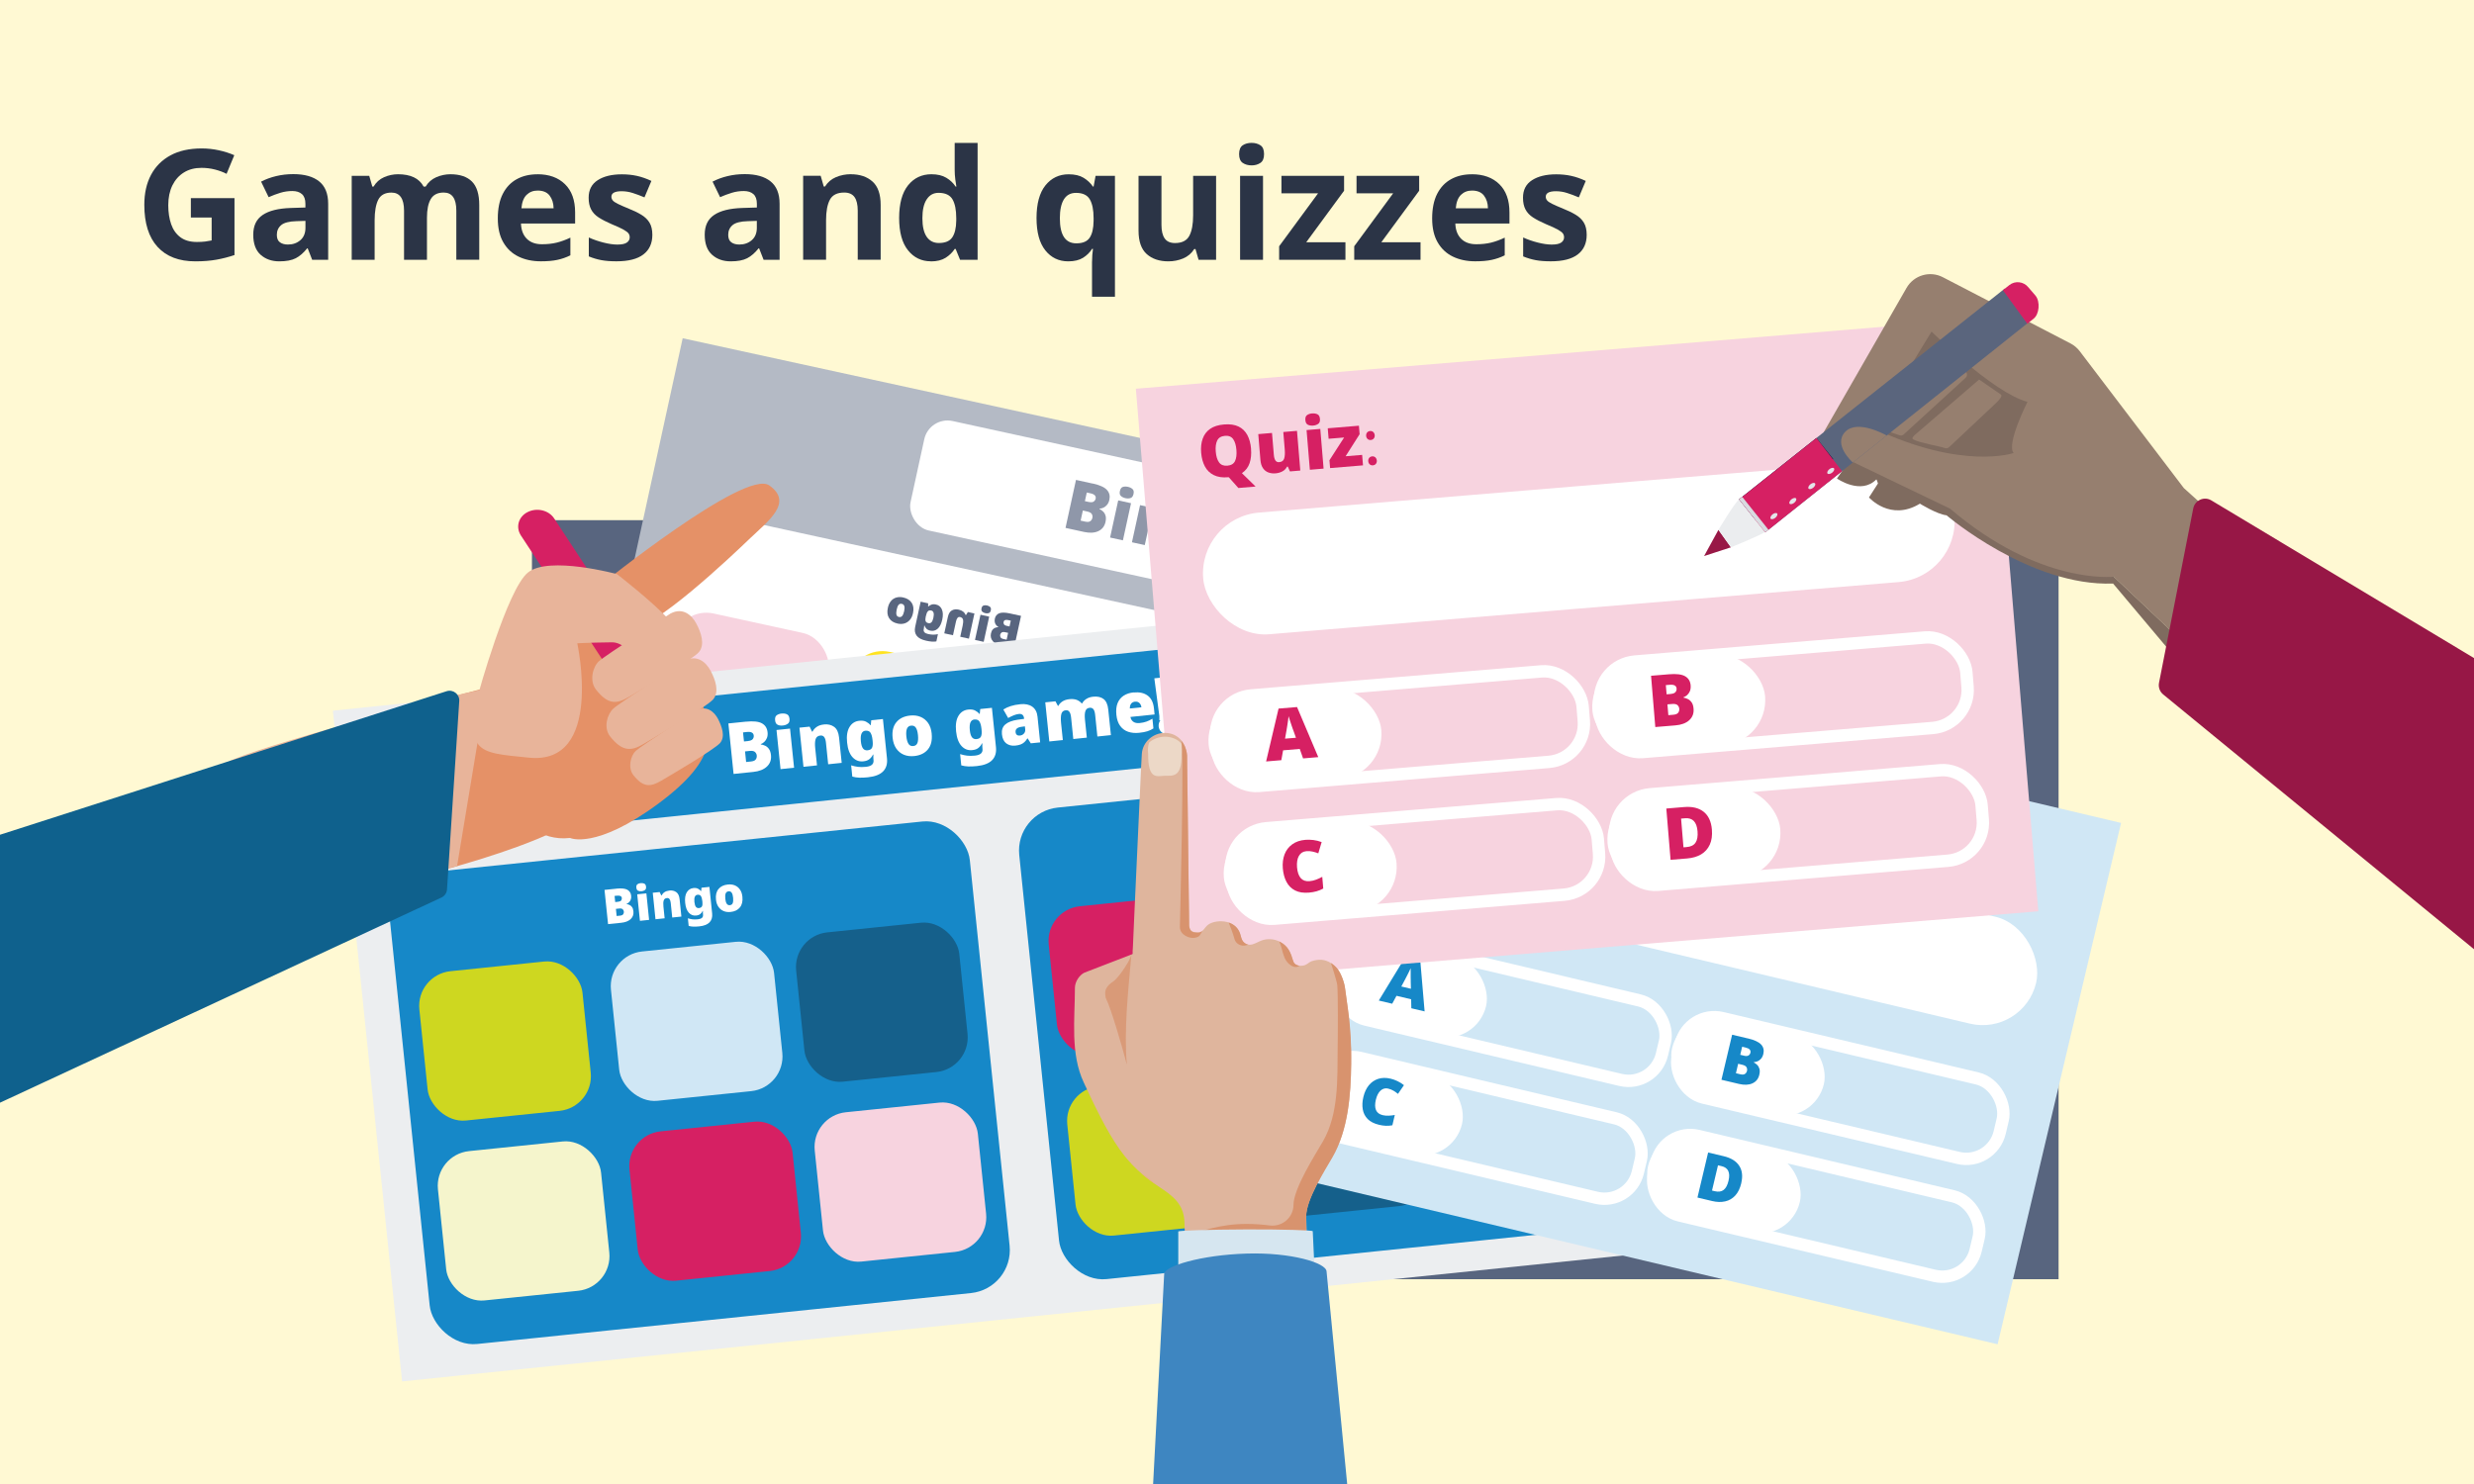 <?xml version="1.0" encoding="UTF-8"?>
<svg xmlns="http://www.w3.org/2000/svg" width="600" height="360" viewBox="0 0 600 360">
  <defs>
    <style>
      .cls-1 {
        fill: #ebedef;
      }

      .cls-2 {
        fill: #d0e7f5;
      }

      .cls-3 {
        fill: #1688c8;
      }

      .cls-4 {
        fill: #111d42;
      }

      .cls-5 {
        fill: #0f618d;
      }

      .cls-6 {
        fill: #5a657d;
      }

      .cls-7 {
        stroke: #8f97a9;
      }

      .cls-7, .cls-8 {
        fill: #8f97a9;
      }

      .cls-7, .cls-9, .cls-10 {
        stroke-miterlimit: 10;
      }

      .cls-7, .cls-10 {
        stroke-width: 2px;
      }

      .cls-11 {
        fill: #eceef0;
      }

      .cls-9 {
        fill: none;
        stroke-width: 3px;
      }

      .cls-9, .cls-10 {
        stroke: #fff;
      }

      .cls-12 {
        fill: #d6e6f0;
      }

      .cls-13 {
        fill: #e3e4e8;
      }

      .cls-14 {
        fill: #ced720;
      }

      .cls-15 {
        isolation: isolate;
      }

      .cls-16 {
        fill: #8f96a6;
      }

      .cls-17 {
        fill: #f7d3df;
      }

      .cls-18 {
        fill: #15608b;
      }

      .cls-19 {
        fill: #971746;
      }

      .cls-20 {
        fill: #f5f5cc;
      }

      .cls-10, .cls-21 {
        fill: #fff;
      }

      .cls-22 {
        fill: #2b3446;
      }

      .cls-23 {
        fill: #dfb59d;
      }

      .cls-24 {
        fill: #b4bac5;
      }

      .cls-25 {
        fill: #981846;
      }

      .cls-26 {
        fill: #d9dbe0;
      }

      .cls-27 {
        fill: #fff9d3;
      }

      .cls-28 {
        mix-blend-mode: screen;
      }

      .cls-29 {
        fill: #d8936e;
      }

      .cls-30 {
        opacity: .79;
      }

      .cls-31 {
        fill: #edab83;
      }

      .cls-32 {
        fill: #e8b49a;
      }

      .cls-33 {
        fill: #ecd8c7;
      }

      .cls-34 {
        fill: #e59167;
      }

      .cls-35 {
        fill: #967f6f;
      }

      .cls-36 {
        fill: #58657f;
      }

      .cls-37 {
        fill: #3e86c1;
      }

      .cls-38 {
        fill: #7f6b5f;
      }

      .cls-39 {
        fill: #ffe320;
      }

      .cls-40 {
        fill: #d62063;
      }
    </style>
  </defs>
  <g class="cls-15">
    <g id="image_grouped" data-name="image grouped">
      <rect id="_600x360_bg" data-name="600x360 bg" class="cls-27" y="-.5" width="601" height="361"/>
      <g id="_600x360_title" data-name="600x360 title">
        <path class="cls-22" d="M46.31,48.06h10.56v13.81c-1.39.47-2.84.85-4.35,1.12-1.51.27-3.22.41-5.13.41-3.98,0-7.04-1.17-9.18-3.51-2.14-2.34-3.21-5.75-3.21-10.22,0-2.79.54-5.2,1.62-7.24,1.08-2.04,2.66-3.62,4.72-4.74,2.06-1.12,4.59-1.68,7.57-1.68,1.42,0,2.81.15,4.18.45,1.37.3,2.61.7,3.73,1.19l-1.87,4.52c-.82-.42-1.75-.77-2.8-1.04-1.04-.27-2.14-.41-3.28-.41-1.64,0-3.07.37-4.27,1.12-1.21.75-2.14,1.8-2.8,3.15-.66,1.36-.99,2.95-.99,4.79,0,1.74.24,3.28.71,4.63.47,1.34,1.22,2.39,2.24,3.15,1.02.76,2.35,1.14,3.99,1.14.8,0,1.47-.04,2.03-.11.56-.07,1.08-.16,1.55-.26v-5.56h-5.04v-4.7Z"/>
        <path class="cls-22" d="M71.12,42.24c2.74,0,4.83.59,6.29,1.77,1.46,1.18,2.18,2.99,2.18,5.43v13.58h-3.88l-1.08-2.76h-.15c-.87,1.09-1.79,1.89-2.76,2.39-.97.5-2.3.75-3.99.75-1.82,0-3.32-.53-4.52-1.59-1.19-1.06-1.79-2.68-1.79-4.87s.76-3.76,2.28-4.79c1.52-1.03,3.79-1.6,6.83-1.7l3.54-.11v-.9c0-1.07-.28-1.85-.84-2.35-.56-.5-1.34-.75-2.33-.75s-1.97.14-2.91.43c-.95.29-1.89.64-2.84,1.06l-1.83-3.77c1.09-.57,2.31-1.02,3.64-1.34,1.33-.32,2.72-.48,4.16-.48ZM71.91,53.65c-1.79.05-3.04.37-3.73.97-.7.6-1.04,1.38-1.04,2.35,0,.85.25,1.45.75,1.81.5.36,1.14.54,1.94.54,1.19,0,2.2-.35,3.02-1.06s1.23-1.71,1.23-3v-1.68l-2.16.07Z"/>
        <path class="cls-22" d="M109.22,42.27c2.31,0,4.06.59,5.24,1.77,1.18,1.18,1.77,3.08,1.77,5.69v13.28h-5.56v-11.9c0-2.94-1.02-4.4-3.06-4.4-1.47,0-2.51.52-3.13,1.57-.62,1.04-.93,2.55-.93,4.52v10.22h-5.56v-11.9c0-2.94-1.02-4.4-3.06-4.4-1.54,0-2.61.58-3.19,1.73s-.88,2.82-.88,4.98v9.59h-5.56v-20.37h4.25l.75,2.61h.3c.62-1.04,1.47-1.8,2.56-2.28,1.08-.47,2.21-.71,3.38-.71,1.49,0,2.76.24,3.81.73,1.04.49,1.84,1.24,2.39,2.26h.49c.62-1.04,1.49-1.8,2.59-2.28,1.11-.47,2.25-.71,3.41-.71Z"/>
        <path class="cls-22" d="M130.34,42.27c2.81,0,5.04.8,6.68,2.41,1.64,1.6,2.46,3.89,2.46,6.85v2.69h-13.13c.05,1.57.52,2.8,1.4,3.69s2.11,1.34,3.68,1.34c1.32,0,2.51-.13,3.58-.39,1.07-.26,2.18-.67,3.32-1.21v4.29c-1,.5-2.05.86-3.15,1.1-1.11.24-2.44.35-4.01.35-2.04,0-3.84-.38-5.41-1.14-1.57-.76-2.8-1.91-3.69-3.45-.9-1.54-1.34-3.48-1.34-5.82s.4-4.37,1.21-5.95c.81-1.58,1.93-2.77,3.38-3.56,1.44-.8,3.12-1.19,5.04-1.19ZM130.38,46.23c-1.07,0-1.96.35-2.67,1.04-.71.7-1.13,1.78-1.25,3.25h7.8c-.02-1.24-.35-2.27-.97-3.08-.62-.81-1.59-1.21-2.91-1.21Z"/>
        <path class="cls-22" d="M158.21,56.97c0,2.07-.73,3.65-2.18,4.76s-3.63,1.66-6.51,1.66c-1.42,0-2.64-.09-3.66-.28s-2.04-.49-3.06-.91v-4.59c1.09.5,2.28.91,3.54,1.23,1.27.32,2.39.49,3.36.49,1.1,0,1.87-.16,2.33-.49.46-.32.69-.75.69-1.27,0-.35-.09-.66-.28-.93-.19-.27-.59-.58-1.21-.93-.62-.35-1.59-.8-2.91-1.34-1.27-.55-2.31-1.09-3.13-1.62-.82-.53-1.43-1.18-1.83-1.94-.4-.76-.6-1.71-.6-2.85,0-1.89.73-3.31,2.2-4.25,1.47-.95,3.42-1.42,5.86-1.42,1.27,0,2.48.12,3.62.37,1.14.25,2.33.66,3.54,1.23l-1.68,3.99c-1-.42-1.94-.78-2.84-1.06-.9-.29-1.8-.43-2.72-.43-1.64,0-2.46.45-2.46,1.34,0,.32.11.62.32.88.21.26.62.54,1.23.84s1.51.7,2.71,1.19c1.17.47,2.18.96,3.02,1.47.84.51,1.5,1.14,1.96,1.9.46.76.69,1.75.69,2.97Z"/>
        <path class="cls-22" d="M180.6,42.24c2.74,0,4.83.59,6.29,1.77,1.46,1.18,2.18,2.99,2.18,5.43v13.58h-3.88l-1.08-2.76h-.15c-.87,1.09-1.79,1.89-2.76,2.39-.97.5-2.3.75-3.99.75-1.82,0-3.32-.53-4.51-1.59-1.19-1.06-1.79-2.68-1.79-4.87s.76-3.76,2.28-4.79c1.52-1.03,3.79-1.6,6.83-1.7l3.54-.11v-.9c0-1.07-.28-1.85-.84-2.35-.56-.5-1.34-.75-2.33-.75s-1.97.14-2.91.43c-.95.29-1.89.64-2.84,1.06l-1.83-3.77c1.09-.57,2.31-1.02,3.64-1.34,1.33-.32,2.72-.48,4.16-.48ZM181.38,53.65c-1.79.05-3.04.37-3.73.97-.7.6-1.04,1.38-1.04,2.35,0,.85.25,1.45.75,1.81.5.36,1.14.54,1.94.54,1.19,0,2.2-.35,3.02-1.06.82-.71,1.23-1.71,1.23-3v-1.68l-2.16.07Z"/>
        <path class="cls-22" d="M206.34,42.27c2.19,0,3.94.59,5.26,1.77,1.32,1.18,1.98,3.08,1.98,5.69v13.28h-5.56v-11.9c0-1.47-.26-2.57-.78-3.3-.52-.73-1.36-1.1-2.5-1.1-1.69,0-2.85.58-3.47,1.73-.62,1.16-.93,2.82-.93,4.98v9.59h-5.56v-20.37h4.25l.75,2.61h.3c.65-1.04,1.54-1.8,2.67-2.28,1.13-.47,2.33-.71,3.6-.71Z"/>
        <path class="cls-22" d="M225.75,63.39c-2.26,0-4.11-.89-5.54-2.67-1.43-1.78-2.15-4.4-2.15-7.85s.72-6.12,2.16-7.91c1.44-1.79,3.33-2.69,5.67-2.69,1.47,0,2.67.29,3.62.86s1.69,1.28,2.24,2.13h.19c-.08-.4-.16-.98-.26-1.73-.1-.76-.15-1.54-.15-2.33v-6.53h5.56v28.36h-4.25l-1.08-2.65h-.22c-.55.85-1.28,1.56-2.2,2.15-.92.58-2.11.88-3.58.88ZM227.69,58.95c1.54,0,2.62-.45,3.25-1.36.62-.91.95-2.27.97-4.09v-.6c0-1.99-.31-3.51-.92-4.55-.61-1.04-1.74-1.57-3.38-1.57-1.22,0-2.18.53-2.87,1.59-.7,1.06-1.04,2.58-1.04,4.57s.35,3.49,1.04,4.5c.7,1.01,1.68,1.51,2.95,1.51Z"/>
        <path class="cls-22" d="M264.85,63.43c0-1.04.08-2.06.22-3.06h-.22c-.52.85-1.24,1.56-2.16,2.15-.92.58-2.13.88-3.62.88-2.29,0-4.14-.89-5.56-2.67-1.42-1.78-2.13-4.4-2.13-7.85s.72-6.12,2.16-7.91c1.44-1.79,3.32-2.69,5.63-2.69,1.49,0,2.71.29,3.64.86s1.68,1.28,2.26,2.13h.15l.48-2.61h4.7v29.33h-5.56v-8.54ZM261.04,59.03c1.54,0,2.62-.45,3.23-1.36.61-.91.93-2.27.95-4.09v-.67c0-1.99-.31-3.51-.92-4.55-.61-1.04-1.72-1.57-3.34-1.57-1.32,0-2.3.53-2.95,1.59-.65,1.06-.97,2.58-.97,4.57,0,4.06,1.33,6.08,3.99,6.08Z"/>
        <path class="cls-22" d="M294.93,42.65v20.37h-4.25l-.75-2.61h-.3c-.65,1.04-1.54,1.8-2.67,2.28-1.13.47-2.33.71-3.6.71-2.19,0-3.94-.59-5.26-1.77-1.32-1.18-1.98-3.08-1.98-5.69v-13.28h5.56v11.9c0,1.44.26,2.54.78,3.28.52.75,1.36,1.12,2.5,1.12,1.69,0,2.85-.58,3.47-1.74s.93-2.82.93-4.98v-9.59h5.56Z"/>
        <path class="cls-22" d="M303.54,34.66c.82,0,1.53.19,2.13.58.6.39.89,1.1.89,2.15s-.3,1.73-.89,2.13c-.6.4-1.31.6-2.13.6s-1.56-.2-2.15-.6c-.58-.4-.88-1.11-.88-2.13s.29-1.76.88-2.15c.58-.39,1.3-.58,2.15-.58ZM306.31,42.65v20.37h-5.56v-20.37h5.56Z"/>
        <path class="cls-22" d="M326.3,63.02h-16.08v-3.28l9.44-12.84h-8.88v-4.25h15.19v3.62l-9.18,12.5h9.51v4.25Z"/>
        <path class="cls-22" d="M344.51,63.02h-16.08v-3.28l9.44-12.84h-8.88v-4.25h15.19v3.62l-9.18,12.5h9.51v4.25Z"/>
        <path class="cls-22" d="M356.94,42.27c2.81,0,5.04.8,6.68,2.41,1.64,1.6,2.46,3.89,2.46,6.85v2.69h-13.13c.05,1.57.52,2.8,1.4,3.69s2.11,1.34,3.68,1.34c1.32,0,2.51-.13,3.58-.39,1.07-.26,2.18-.67,3.32-1.21v4.29c-1,.5-2.05.86-3.15,1.1-1.11.24-2.44.35-4.01.35-2.04,0-3.84-.38-5.41-1.14-1.57-.76-2.8-1.91-3.69-3.45-.9-1.54-1.34-3.48-1.34-5.82s.4-4.37,1.21-5.95c.81-1.58,1.93-2.77,3.38-3.56,1.44-.8,3.12-1.19,5.04-1.19ZM356.98,46.23c-1.07,0-1.96.35-2.67,1.04-.71.7-1.13,1.78-1.25,3.25h7.8c-.02-1.24-.35-2.27-.97-3.08-.62-.81-1.59-1.21-2.91-1.21Z"/>
        <path class="cls-22" d="M384.81,56.97c0,2.07-.73,3.65-2.18,4.76s-3.63,1.66-6.51,1.66c-1.42,0-2.64-.09-3.66-.28-1.02-.19-2.04-.49-3.06-.91v-4.59c1.09.5,2.28.91,3.54,1.23,1.27.32,2.39.49,3.36.49,1.09,0,1.87-.16,2.33-.49.46-.32.69-.75.69-1.27,0-.35-.09-.66-.28-.93-.19-.27-.59-.58-1.21-.93-.62-.35-1.59-.8-2.91-1.34-1.27-.55-2.31-1.09-3.13-1.62-.82-.53-1.43-1.18-1.83-1.94-.4-.76-.6-1.71-.6-2.85,0-1.89.73-3.31,2.2-4.25,1.47-.95,3.42-1.42,5.86-1.42,1.27,0,2.47.12,3.62.37,1.14.25,2.33.66,3.54,1.23l-1.68,3.99c-1-.42-1.94-.78-2.84-1.06-.89-.29-1.8-.43-2.72-.43-1.64,0-2.46.45-2.46,1.34,0,.32.11.62.32.88s.62.54,1.23.84c.61.3,1.51.7,2.71,1.19,1.17.47,2.18.96,3.02,1.47.85.51,1.5,1.14,1.96,1.9.46.76.69,1.75.69,2.97Z"/>
      </g>
      <g>
        <rect class="cls-36" x="129.01" y="126.19" width="370.24" height="184.13"/>
        <g>
          <rect class="cls-24" x="145.25" y="112.42" width="302.08" height="158.22" transform="translate(544.97 441.78) rotate(-167.7)"/>
          <rect class="cls-21" x="220.41" y="119.91" width="181.41" height="27.18" rx="5.78" ry="5.78" transform="translate(586.65 330.22) rotate(-167.7)"/>
          <rect class="cls-21" x="297.06" y="167.95" width="136.75" height="111.23" rx="10.15" ry="10.15" transform="translate(674.85 519.85) rotate(-167.7)"/>
          <rect class="cls-21" x="152.06" y="136.33" width="136.75" height="111.23" rx="10.15" ry="10.15" transform="translate(394.93 426.45) rotate(-167.7)"/>
          <rect class="cls-14" x="392.68" y="201.32" width="38.47" height="35.23" rx="8.18" ry="8.18" transform="translate(767.73 520.61) rotate(-167.7)"/>
          <rect class="cls-20" x="383.64" y="242.79" width="38.47" height="35.23" rx="8.18" ry="8.18" transform="translate(741.02 600.66) rotate(-167.7)"/>
          <rect class="cls-2" x="348.55" y="191.7" width="38.47" height="35.23" rx="8.18" ry="8.18" transform="translate(682.53 492.18) rotate(-167.7)"/>
          <rect class="cls-40" x="339.51" y="233.16" width="38.47" height="35.23" rx="8.18" ry="8.18" transform="translate(655.82 572.23) rotate(-167.7)"/>
          <rect class="cls-18" x="305.87" y="182.39" width="38.47" height="35.23" rx="8.18" ry="8.18" transform="translate(600.13 464.68) rotate(-167.7)"/>
          <rect class="cls-17" x="296.83" y="223.86" width="38.47" height="35.23" rx="8.18" ry="8.18" transform="translate(573.42 544.74) rotate(-167.7)"/>
          <rect class="cls-40" x="247.68" y="169.7" width="38.47" height="35.23" rx="8.18" ry="8.18" transform="translate(487.8 427.2) rotate(-167.7)"/>
          <rect class="cls-14" x="238.64" y="211.17" width="38.47" height="35.23" rx="8.18" ry="8.18" transform="translate(461.09 507.26) rotate(-167.7)"/>
          <rect class="cls-39" x="203.55" y="160.08" width="38.47" height="35.23" rx="8.18" ry="8.18" transform="translate(402.6 398.78) rotate(-167.7)"/>
          <rect class="cls-18" x="194.51" y="201.55" width="38.47" height="35.23" rx="8.18" ry="8.18" transform="translate(375.89 478.83) rotate(-167.7)"/>
          <rect class="cls-17" x="160.87" y="150.77" width="38.47" height="35.23" rx="8.18" ry="8.18" transform="translate(320.2 371.28) rotate(-167.7)"/>
          <rect class="cls-2" x="151.83" y="192.24" width="38.47" height="35.23" rx="8.18" ry="8.18" transform="translate(293.49 451.34) rotate(-167.7)"/>
          <g>
            <path class="cls-8" d="M265,117.29c1.68.37,2.83.88,3.44,1.54.61.66.81,1.45.61,2.39-.11.51-.3.92-.56,1.24-.26.31-.55.54-.88.69-.32.15-.64.23-.95.24l-.02.08c.3.15.58.34.86.6.28.25.48.59.61,1s.13.92,0,1.54c-.23,1.05-.81,1.8-1.73,2.23-.93.44-2.07.5-3.44.21l-4.53-.99,2.54-11.64,4.06.89ZM262.61,123.86l-.53,2.44,1.11.24c.54.12.95.08,1.22-.1.27-.19.44-.46.52-.82.07-.31.02-.62-.14-.91s-.54-.5-1.13-.63l-1.04-.23ZM264.06,121.77c.52.11.91.09,1.17-.09.26-.17.42-.41.49-.71.14-.65-.28-1.09-1.27-1.3l-.88-.19-.46,2.09.95.21Z"/>
            <path class="cls-8" d="M274.3,122.07l-1.97,9.01-3.11-.68,1.97-9.01,3.11.68ZM273.55,118.1c.45.1.81.27,1.1.53.29.26.38.66.25,1.22-.12.53-.36.86-.73.97-.37.12-.78.13-1.23.03-.46-.1-.82-.28-1.1-.54-.28-.26-.36-.66-.24-1.19.12-.55.36-.89.72-1,.36-.11.77-.12,1.23-.02Z"/>
            <path class="cls-8" d="M282.15,123.61c.94.2,1.64.63,2.11,1.28.47.65.58,1.56.33,2.72l-1.28,5.87-3.11-.68,1.07-4.92c.13-.6.14-1.07.04-1.41-.11-.34-.35-.55-.73-.64-.59-.13-1.03.03-1.34.46-.31.43-.56,1.1-.75,2l-.86,3.94-3.11-.68,1.97-9.01,2.35.51.16,1.28.11.02c.38-.36.82-.61,1.33-.75.51-.14,1.09-.14,1.72,0Z"/>
            <path class="cls-8" d="M290.31,125.39c.63.14,1.11.37,1.45.7.33.33.58.7.74,1.11h.07s.47-1.04.47-1.04l2.69.59-1.97,9.03c-.28,1.27-.88,2.15-1.82,2.64-.93.49-2.21.56-3.84.2-.73-.16-1.36-.34-1.9-.53-.54-.2-1.04-.45-1.51-.76l.57-2.59c.49.35.97.63,1.44.85.46.22,1.05.41,1.76.56,1.25.27,1.97-.04,2.16-.93l.04-.16c.07-.32.18-.68.34-1.1l-.1-.02c-.28.31-.65.56-1.08.73-.44.17-.96.19-1.58.06-.96-.21-1.65-.77-2.07-1.7-.42-.92-.47-2.15-.14-3.67.33-1.52.89-2.62,1.67-3.28.78-.67,1.66-.89,2.62-.68ZM290.96,128.06c-.86-.19-1.46.49-1.79,2.03-.17.78-.18,1.37-.04,1.76.14.39.44.63.9.73.51.11.9.03,1.16-.25.27-.28.47-.74.61-1.38l.08-.38c.15-.71.18-1.27.07-1.7-.11-.43-.44-.7-.99-.82Z"/>
            <path class="cls-8" d="M305.5,133.57c-.33,1.51-.99,2.58-1.96,3.22-.98.63-2.17.8-3.57.49-.87-.19-1.6-.54-2.2-1.05-.6-.51-1.01-1.16-1.24-1.94-.23-.79-.24-1.68-.02-2.68.33-1.49.98-2.55,1.96-3.18.98-.63,2.18-.79,3.59-.48.87.19,1.6.54,2.19,1.04.59.5,1,1.14,1.24,1.92.24.77.24,1.66.03,2.66ZM299.67,132.3c-.17.77-.19,1.38-.08,1.84.12.45.42.73.91.84.48.1.86-.03,1.15-.39.29-.36.52-.93.69-1.7s.19-1.38.08-1.81c-.12-.44-.42-.71-.91-.81-.47-.1-.85.02-1.15.36-.3.35-.53.9-.7,1.68Z"/>
            <path class="cls-8" d="M315.42,130.86c.63.14,1.11.37,1.44.7.33.33.58.7.74,1.11h.07s.47-1.04.47-1.04l2.69.59-1.97,9.03c-.28,1.27-.88,2.15-1.81,2.64-.93.49-2.21.56-3.84.2-.73-.16-1.36-.34-1.9-.53-.54-.2-1.04-.45-1.51-.76l.57-2.59c.49.35.97.63,1.44.85.46.22,1.05.41,1.76.56,1.25.27,1.97-.04,2.17-.93l.04-.16c.07-.32.18-.68.34-1.1l-.1-.02c-.28.31-.65.56-1.08.73-.44.17-.96.19-1.58.06-.96-.21-1.65-.77-2.07-1.7-.42-.92-.47-2.15-.14-3.67s.89-2.62,1.67-3.28c.78-.67,1.66-.89,2.63-.68ZM316.06,133.53c-.86-.19-1.46.49-1.79,2.03-.17.78-.18,1.37-.04,1.76.14.39.44.63.9.73.51.11.9.03,1.17-.25.26-.28.47-.74.61-1.38l.08-.38c.15-.71.18-1.27.07-1.7-.11-.43-.44-.7-.99-.82Z"/>
            <path class="cls-8" d="M327.41,133.48c1.14.25,1.97.73,2.49,1.43.52.71.66,1.58.44,2.62l-1.29,5.92-2.15-.47-.34-1.32h-.07c-.32.25-.63.45-.94.59-.31.14-.65.22-1.02.24-.37.02-.8-.03-1.3-.14-.78-.17-1.38-.55-1.8-1.14-.42-.59-.52-1.38-.3-2.37.21-.97.7-1.61,1.47-1.93.77-.32,1.8-.37,3.08-.15l1.51.28.03-.13c.09-.4.05-.71-.11-.92-.16-.21-.41-.35-.74-.43-.36-.08-.77-.1-1.23-.07-.46.03-.94.09-1.42.19l-.45-2.25c.58-.16,1.21-.23,1.9-.23.69,0,1.44.1,2.25.28ZM326.1,138.62c-.57-.1-.99-.09-1.26.04-.27.13-.45.35-.52.68-.07.3-.03.55.1.73.13.18.33.3.6.36.38.08.73.03,1.05-.15.32-.18.52-.46.6-.84l.15-.7-.72-.12Z"/>
            <path class="cls-8" d="M344.17,137.13c1.03.22,1.76.66,2.19,1.3.43.64.52,1.54.26,2.7l-1.28,5.87-3.11-.68,1.07-4.91c.15-.68.16-1.18.03-1.49-.13-.31-.37-.5-.73-.58-.5-.11-.9.04-1.19.43-.29.4-.53,1-.7,1.8l-.92,4.21-3.11-.68,1.07-4.91c.14-.65.16-1.14.05-1.46-.11-.32-.34-.52-.69-.59-.53-.12-.95.04-1.24.48-.3.44-.54,1.11-.74,2.01l-.86,3.95-3.11-.68,1.97-9.01,2.35.51.21,1.21.08.02c.32-.32.73-.55,1.23-.69.5-.14,1.09-.14,1.75,0,.66.15,1.18.38,1.56.69.38.32.67.7.85,1.15l.1.02c.37-.34.8-.57,1.3-.69.5-.12,1.03-.12,1.6,0Z"/>
            <path class="cls-8" d="M353.53,139.17c1.31.29,2.28.86,2.89,1.71s.77,1.97.47,3.35l-.3,1.39-5.56-1.21c-.08.47.01.9.28,1.27.26.38.71.63,1.34.77.57.12,1.09.18,1.58.17.49,0,1.01-.07,1.56-.21l-.49,2.23c-.48.13-1,.2-1.54.19-.54,0-1.2-.09-1.98-.26-.91-.2-1.69-.54-2.33-1.01-.64-.48-1.09-1.1-1.36-1.88-.26-.77-.28-1.69-.05-2.76.24-1.09.62-1.94,1.15-2.55s1.16-1.02,1.9-1.21c.74-.19,1.55-.19,2.43,0ZM353.18,141.32c-.37-.08-.7-.03-1,.14-.29.17-.52.51-.67,1l2.67.58c.08-.4.03-.77-.13-1.09-.16-.33-.46-.54-.88-.63Z"/>
            <path class="cls-7" d="M357.56,148.8c.13-.59.63-.92,1.18-.8.59.13.87.63.74,1.22-.12.57-.6.93-1.18.8-.57-.12-.86-.65-.74-1.22ZM358.47,146.56l1.48-7.87,1.57.34-1.93,7.77-1.11-.24Z"/>
          </g>
          <g>
            <path class="cls-36" d="M392.62,181.02l-1.72,7.89-3.07-.67c-.93-.2-1.62-.57-2.06-1.1-.45-.53-.59-1.15-.44-1.87.09-.42.24-.74.43-.95.2-.22.42-.36.66-.44.24-.08.47-.12.7-.13v-.06c-.18-.1-.35-.23-.5-.41-.16-.18-.27-.4-.34-.67-.07-.27-.07-.57,0-.92.14-.63.49-1.07,1.05-1.3.56-.23,1.41-.22,2.55.02l2.75.6ZM388.78,184.99c-.4-.09-.69-.06-.87.07-.18.13-.3.31-.35.52-.05.24-.02.46.09.65.11.19.35.33.72.41l.75.16.36-1.66-.71-.15ZM389.83,183.58l.31-1.41-.6-.13c-.67-.15-1.05,0-1.15.44-.04.21-.01.4.1.58.11.18.34.31.7.38l.64.14Z"/>
            <path class="cls-36" d="M384.9,181.2l-1.33,6.11-2.11-.46,1.33-6.11,2.11.46ZM385.12,178.87c.19.17.24.45.16.82-.08.36-.24.58-.49.66-.25.08-.52.09-.83.02-.3-.07-.55-.19-.75-.37-.2-.18-.25-.45-.18-.81.08-.38.25-.6.5-.68.25-.08.53-.08.83-.02.31.07.56.19.75.36Z"/>
            <path class="cls-36" d="M378.58,179.96c.28.23.48.51.61.84l.08.02.46-.74,1.59.35-1.33,6.11-2.11-.46.58-2.67c.13-.61.17-1.09.1-1.45-.07-.35-.3-.57-.7-.66-.26-.06-.47,0-.63.19-.16.18-.29.47-.38.88l-.73,3.34-2.11-.46.87-3.98c.17-.79.5-1.32.97-1.58.47-.27,1.03-.33,1.66-.19.43.09.78.26,1.06.48Z"/>
            <path class="cls-36" d="M373.41,179.43c.29.63.33,1.46.11,2.49-.23,1.03-.6,1.77-1.12,2.22-.52.45-1.11.6-1.76.46-.42-.09-.74-.25-.96-.48-.22-.23-.37-.48-.46-.75h-.07c-.02.29-.05.55-.1.76l-.02.11c-.13.6.22,1,1.07,1.18.48.1.89.15,1.24.15.35,0,.72-.04,1.13-.12l-.38,1.76c-.38.06-.76.07-1.14.04-.39-.03-.83-.1-1.32-.21-1.1-.24-1.88-.64-2.31-1.21-.43-.57-.56-1.28-.37-2.14l1.33-6.12,1.82.4v.78s.04,0,.04,0c.22-.21.47-.37.77-.47.3-.11.66-.12,1.09-.02.66.14,1.13.53,1.42,1.16ZM369.99,179.96c-.19.23-.33.59-.43,1.07l-.06.25c-.09.43-.1.77-.01,1.02s.3.41.65.48c.31.07.56,0,.76-.2.2-.2.35-.57.47-1.1.23-1.05.05-1.63-.53-1.76-.38-.08-.66,0-.84.23Z"/>
            <path class="cls-36" d="M361.08,177.39c.36-.41.8-.69,1.3-.83.51-.14,1.05-.15,1.64-.02.96.21,1.65.65,2.08,1.31.43.66.53,1.5.31,2.51-.15.68-.4,1.23-.77,1.64-.37.42-.8.7-1.31.85-.51.15-1.06.16-1.65.03-.95-.21-1.64-.64-2.06-1.31s-.53-1.51-.3-2.54c.15-.68.4-1.22.77-1.63ZM364.31,178.66c-.09-.3-.29-.48-.61-.55-.33-.07-.59,0-.79.25s-.35.61-.46,1.14c-.11.52-.13.94-.06,1.24.08.31.28.49.6.56.33.07.6-.01.8-.26.2-.25.36-.63.47-1.15.11-.52.13-.93.04-1.23Z"/>
          </g>
          <g>
            <path class="cls-36" d="M247.62,149.41l-1.72,7.89-3.07-.67c-.93-.2-1.62-.57-2.06-1.1-.45-.53-.59-1.15-.44-1.87.09-.42.24-.74.43-.95.2-.22.42-.36.66-.44.24-.08.47-.12.7-.13v-.06c-.18-.1-.35-.23-.5-.41-.16-.18-.27-.4-.35-.67-.07-.27-.07-.57,0-.92.14-.63.49-1.07,1.05-1.3.56-.23,1.41-.22,2.55.02l2.75.6ZM243.79,153.37c-.4-.09-.69-.06-.87.07-.18.13-.3.31-.35.52-.05.24-.02.46.09.65.11.19.35.33.72.41l.75.16.36-1.66-.71-.15ZM244.83,151.97l.31-1.41-.6-.13c-.67-.15-1.05,0-1.15.44-.04.21-.01.4.1.58.11.18.34.31.7.38l.64.14Z"/>
            <path class="cls-36" d="M239.9,149.59l-1.33,6.11-2.11-.46,1.33-6.11,2.11.46ZM240.13,147.25c.19.17.24.45.16.82-.08.36-.24.58-.49.66-.25.08-.52.09-.83.02-.3-.07-.55-.19-.75-.37-.2-.18-.25-.45-.18-.81.08-.38.25-.6.5-.68.25-.08.53-.08.83-.02.31.07.56.19.75.36Z"/>
            <path class="cls-36" d="M233.58,148.35c.28.23.48.51.61.84l.08.02.46-.74,1.59.35-1.33,6.11-2.11-.46.58-2.67c.13-.61.17-1.09.1-1.45-.07-.35-.3-.57-.7-.66-.26-.06-.47,0-.63.19-.16.18-.29.47-.38.88l-.73,3.34-2.11-.46.87-3.98c.17-.79.5-1.32.97-1.58.47-.27,1.03-.33,1.66-.19.43.09.78.26,1.06.48Z"/>
            <path class="cls-36" d="M228.41,147.82c.3.63.33,1.46.11,2.49-.23,1.03-.6,1.77-1.12,2.22-.52.45-1.11.6-1.76.46-.42-.09-.74-.25-.96-.48-.22-.23-.37-.48-.46-.75h-.07c-.02.29-.05.55-.1.76l-.02.11c-.13.6.23,1,1.07,1.18.48.1.89.15,1.24.15.35,0,.72-.04,1.13-.12l-.38,1.76c-.38.06-.76.07-1.14.04s-.83-.1-1.32-.21c-1.1-.24-1.88-.64-2.31-1.21-.43-.57-.56-1.28-.37-2.14l1.33-6.12,1.82.4v.78s.04,0,.04,0c.21-.21.47-.37.77-.47.3-.11.66-.12,1.09-.02.66.14,1.13.53,1.42,1.16ZM224.99,148.34c-.19.23-.33.59-.43,1.07l-.06.25c-.09.43-.1.77-.01,1.02s.3.41.65.48c.31.07.56,0,.76-.2.2-.2.35-.57.47-1.1.23-1.05.05-1.63-.53-1.76-.38-.08-.66,0-.84.23Z"/>
            <path class="cls-36" d="M216.09,145.78c.36-.41.8-.69,1.3-.83.51-.14,1.05-.15,1.64-.02.96.21,1.65.65,2.08,1.31.43.66.53,1.5.31,2.51-.15.68-.4,1.23-.77,1.64-.37.42-.8.7-1.31.85-.51.15-1.06.16-1.65.03-.95-.21-1.64-.64-2.06-1.31-.43-.67-.53-1.51-.3-2.54.15-.68.4-1.22.77-1.63ZM219.32,147.04c-.09-.3-.29-.48-.6-.55-.33-.07-.59,0-.79.24s-.35.61-.46,1.14c-.11.52-.13.94-.06,1.24.08.31.28.49.6.56.33.07.6-.01.8-.26.2-.25.36-.63.47-1.15.11-.52.13-.93.04-1.23Z"/>
          </g>
        </g>
        <g>
          <rect class="cls-11" x="88.28" y="155.96" width="312.31" height="163.58" transform="translate(-23.09 26.32) rotate(-5.89)"/>
          <rect class="cls-3" x="142.12" y="162.37" width="187.56" height="28.11" rx="5.98" ry="5.98" transform="translate(-16.85 25.12) rotate(-5.89)"/>
          <rect class="cls-3" x="98.99" y="205.18" width="141.39" height="115" rx="10.49" ry="10.49" transform="translate(-26.04 18.78) rotate(-5.89)"/>
          <rect class="cls-3" x="251.62" y="189.45" width="141.39" height="115" rx="10.49" ry="10.49" transform="translate(-23.62 34.35) rotate(-5.89)"/>
          <rect class="cls-14" x="102.58" y="234.34" width="39.77" height="36.42" rx="8.46" ry="8.46" transform="translate(-25.25 13.89) rotate(-5.89)"/>
          <rect class="cls-20" x="107.08" y="277.99" width="39.77" height="36.42" rx="8.46" ry="8.46" transform="translate(-29.7 14.58) rotate(-5.89)"/>
          <rect class="cls-2" x="149.04" y="229.56" width="39.77" height="36.42" rx="8.46" ry="8.46" transform="translate(-24.51 18.63) rotate(-5.89)"/>
          <rect class="cls-40" x="153.54" y="273.2" width="39.77" height="36.42" rx="8.46" ry="8.46" transform="translate(-28.97 19.32) rotate(-5.89)"/>
          <rect class="cls-18" x="193.96" y="224.93" width="39.77" height="36.42" rx="8.46" ry="8.46" transform="translate(-23.8 23.21) rotate(-5.89)"/>
          <rect class="cls-17" x="198.46" y="268.57" width="39.77" height="36.42" rx="8.46" ry="8.46" transform="translate(-28.25 23.9) rotate(-5.89)"/>
          <rect class="cls-40" x="255.21" y="218.61" width="39.77" height="36.42" rx="8.46" ry="8.46" transform="translate(-22.83 29.45) rotate(-5.89)"/>
          <rect class="cls-14" x="259.71" y="262.26" width="39.77" height="36.42" rx="8.46" ry="8.46" transform="translate(-27.28 30.15) rotate(-5.89)"/>
          <rect class="cls-39" x="301.66" y="213.82" width="39.77" height="36.42" rx="8.46" ry="8.46" transform="translate(-22.1 34.19) rotate(-5.89)"/>
          <rect class="cls-18" x="306.16" y="257.47" width="39.77" height="36.42" rx="8.46" ry="8.46" transform="translate(-26.55 34.88) rotate(-5.89)"/>
          <rect class="cls-17" x="346.59" y="209.19" width="39.77" height="36.42" rx="8.46" ry="8.46" transform="translate(-21.38 38.77) rotate(-5.89)"/>
          <rect class="cls-2" x="351.09" y="252.84" width="39.77" height="36.42" rx="8.46" ry="8.46" transform="translate(-25.84 39.47) rotate(-5.89)"/>
          <g>
            <path class="cls-21" d="M180.91,175.07c1.77-.18,3.06-.05,3.87.4.81.45,1.26,1.16,1.37,2.15.06.54,0,1-.15,1.39-.16.39-.37.71-.64.96-.27.25-.55.43-.85.54v.08c.35.05.69.15,1.05.31.35.16.66.42.92.78.26.36.43.87.5,1.52.11,1.11-.21,2.03-.98,2.75-.77.73-1.87,1.16-3.32,1.31l-4.77.49-1.26-12.25,4.27-.44ZM181.43,179.76c.55-.06.92-.21,1.12-.46.2-.25.28-.54.25-.86-.07-.69-.63-.98-1.67-.87l-.93.1.23,2.2.99-.1ZM180.69,182.28l.26,2.57,1.17-.12c.57-.06.96-.22,1.16-.49.2-.27.29-.59.25-.97-.03-.33-.18-.61-.43-.85-.26-.23-.69-.32-1.31-.25l-1.1.11Z"/>
            <path class="cls-21" d="M189.57,173.1c.47-.05.89,0,1.26.17.37.16.58.53.64,1.11.06.56-.08.96-.41,1.19-.33.24-.73.38-1.2.43-.48.05-.9,0-1.26-.18-.36-.16-.57-.53-.62-1.09-.06-.58.07-.99.39-1.22.32-.23.72-.37,1.2-.42ZM191.6,176.75l.98,9.49-3.28.34-.98-9.49,3.28-.34Z"/>
            <path class="cls-21" d="M199.8,175.74c.98-.1,1.81.09,2.49.58.67.48,1.07,1.34,1.2,2.56l.64,6.18-3.28.34-.53-5.18c-.06-.63-.2-1.09-.42-1.4-.22-.3-.53-.43-.93-.39-.62.06-1.01.36-1.17.88-.16.53-.19,1.26-.09,2.21l.43,4.15-3.28.34-.98-9.49,2.47-.25.58,1.21h.12c.25-.49.61-.88,1.07-1.18.46-.3,1.02-.49,1.69-.55Z"/>
            <path class="cls-21" d="M208.39,174.85c.66-.07,1.21,0,1.64.22.43.22.79.5,1.08.85h.07s.12-1.2.12-1.2l2.83-.29.98,9.51c.14,1.34-.17,2.4-.93,3.18-.76.78-1.99,1.26-3.71,1.44-.77.08-1.45.11-2.04.09-.59-.02-1.17-.1-1.73-.26l-.28-2.73c.6.18,1.16.31,1.69.37.53.07,1.16.06,1.91-.01,1.32-.14,1.92-.67,1.83-1.61l-.02-.17c-.03-.33-.04-.73-.02-1.19h-.1c-.18.41-.45.76-.83,1.08-.37.31-.89.5-1.54.56-1.01.1-1.87-.23-2.58-1-.71-.77-1.16-1.96-1.32-3.56-.17-1.6.03-2.86.58-3.76.55-.91,1.34-1.41,2.36-1.52ZM209.89,177.26c-.9.09-1.27.95-1.11,2.58.08.82.26,1.4.53,1.74.26.34.64.48,1.12.43.54-.06.89-.26,1.06-.62.17-.36.22-.88.15-1.55l-.04-.39c-.08-.74-.24-1.31-.48-1.69-.24-.39-.66-.55-1.24-.49Z"/>
            <path class="cls-21" d="M225.95,177.98c.16,1.59-.13,2.85-.89,3.79-.76.94-1.88,1.49-3.35,1.64-.92.09-1.75-.01-2.5-.32-.75-.31-1.36-.81-1.85-1.51-.48-.7-.78-1.57-.88-2.62-.16-1.57.14-2.82.9-3.75.76-.93,1.88-1.48,3.37-1.63.92-.09,1.74.01,2.49.32.74.3,1.35.8,1.84,1.48.48.68.77,1.55.88,2.6ZM219.81,178.62c.08.81.26,1.42.52,1.83.26.41.65.58,1.16.53.5-.05.84-.3,1.01-.75.17-.45.21-1.08.13-1.89-.08-.81-.25-1.41-.51-1.8-.25-.39-.64-.56-1.15-.51-.49.05-.83.29-1.01.73-.18.44-.23,1.06-.15,1.87Z"/>
            <path class="cls-21" d="M234.82,172.13c.66-.07,1.21,0,1.64.22.43.22.79.5,1.08.85h.07s.12-1.2.12-1.2l2.83-.29.98,9.51c.14,1.34-.17,2.4-.93,3.18-.76.78-1.99,1.26-3.71,1.44-.77.08-1.45.11-2.04.09-.59-.02-1.17-.1-1.73-.26l-.28-2.73c.6.18,1.16.31,1.69.37.53.07,1.16.06,1.91-.01,1.32-.14,1.92-.67,1.83-1.61l-.02-.17c-.03-.33-.04-.73-.02-1.19h-.1c-.18.41-.45.76-.83,1.08-.37.31-.89.5-1.54.56-1.01.1-1.87-.23-2.58-1-.71-.77-1.16-1.96-1.32-3.56-.17-1.6.03-2.86.58-3.76.55-.91,1.34-1.41,2.36-1.52ZM236.31,174.54c-.9.09-1.27.95-1.11,2.58.08.82.26,1.4.53,1.74.27.34.64.48,1.12.43.54-.06.89-.26,1.06-.62.17-.36.22-.88.15-1.55l-.04-.39c-.08-.74-.24-1.31-.48-1.69-.24-.39-.65-.55-1.24-.49Z"/>
            <path class="cls-21" d="M247.44,170.83c1.2-.12,2.17.08,2.91.6.74.53,1.16,1.34,1.27,2.43l.64,6.23-2.27.23-.76-1.19h-.07c-.23.37-.47.67-.73.91-.26.24-.57.43-.92.56-.36.14-.8.23-1.32.28-.82.08-1.54-.1-2.14-.54-.6-.45-.95-1.19-1.06-2.23-.1-1.02.17-1.81.82-2.37.65-.56,1.65-.94,2.98-1.14l1.57-.21v-.14c-.06-.42-.19-.71-.42-.87-.22-.16-.51-.22-.87-.18-.38.04-.79.15-1.23.33-.44.18-.89.39-1.34.65l-1.17-2.06c.52-.34,1.12-.62,1.79-.83.68-.22,1.45-.37,2.3-.45ZM247.82,176.3c-.59.08-1,.23-1.23.45-.23.21-.32.49-.29.84.03.32.14.55.33.69.19.14.42.19.71.16.4-.04.73-.2.98-.48.25-.28.36-.62.32-1.02l-.08-.74-.75.11Z"/>
            <path class="cls-21" d="M265.08,169.01c1.09-.11,1.94.08,2.57.57.63.49,1.01,1.35,1.13,2.57l.64,6.18-3.28.34-.53-5.17c-.07-.72-.22-1.21-.45-1.47-.22-.26-.52-.37-.9-.33-.53.05-.87.32-1.03.81-.16.48-.19,1.15-.11,2l.46,4.43-3.28.34-.53-5.17c-.07-.69-.21-1.17-.43-1.45-.21-.28-.5-.4-.87-.36-.56.06-.91.35-1.06.87s-.17,1.26-.08,2.21l.43,4.15-3.28.34-.98-9.49,2.47-.25.6,1.12h.09c.21-.42.54-.78.99-1.08.45-.3,1.02-.49,1.72-.56s1.28-.01,1.76.17c.47.19.88.47,1.21.86h.1c.25-.47.61-.83,1.06-1.11.45-.28.97-.45,1.57-.51Z"/>
            <path class="cls-21" d="M274.93,167.99c1.38-.14,2.51.1,3.39.74.88.64,1.39,1.68,1.54,3.13l.15,1.46-5.85.6c.07.49.3.88.68,1.16.38.28.91.39,1.57.32.59-.06,1.13-.17,1.61-.34.48-.17.97-.4,1.47-.71l.24,2.35c-.43.29-.92.52-1.45.69-.53.17-1.21.3-2.03.38-.96.1-1.83.02-2.62-.24-.78-.26-1.43-.73-1.94-1.4-.51-.68-.82-1.57-.94-2.7-.12-1.14-.02-2.1.3-2.88.32-.77.81-1.37,1.48-1.8.67-.43,1.46-.69,2.39-.78ZM275.28,170.21c-.39.04-.7.19-.93.46-.23.27-.34.67-.34,1.2l2.81-.29c-.05-.42-.21-.77-.48-1.03-.26-.27-.62-.38-1.07-.33Z"/>
            <path class="cls-10" d="M282.17,173.65l-1.09-8.21,1.65-.17.61,8.26-1.17.12ZM282,176.14c-.06-.62.32-1.11.9-1.17.62-.06,1.06.34,1.12.96.06.6-.29,1.1-.9,1.17-.6.06-1.06-.36-1.12-.96Z"/>
          </g>
          <g>
            <path class="cls-21" d="M149.52,215.57c1.2-.12,2.08-.03,2.62.27.55.3.86.79.93,1.46.04.37,0,.68-.1.94-.11.27-.25.48-.43.65-.18.17-.38.29-.58.37v.06c.24.03.47.1.71.21.24.11.45.28.62.53.18.24.29.59.33,1.03.08.75-.14,1.37-.67,1.87-.52.49-1.27.79-2.25.89l-3.23.33-.86-8.3,2.9-.3ZM149.88,218.76c.37-.04.63-.14.76-.31.13-.17.19-.36.17-.58-.05-.47-.42-.66-1.13-.59l-.63.06.15,1.49.67-.07ZM149.37,220.47l.18,1.74.79-.08c.39-.04.65-.15.79-.33.14-.18.19-.4.17-.66-.02-.22-.12-.42-.29-.57-.17-.16-.47-.22-.89-.17l-.74.08Z"/>
            <path class="cls-21" d="M155.39,214.24c.32-.03.6,0,.85.11s.4.36.44.75c.04.38-.05.65-.27.81-.22.16-.49.26-.81.29-.33.03-.61,0-.85-.12-.24-.11-.38-.36-.42-.74-.04-.4.05-.67.26-.83.21-.16.49-.25.81-.28ZM156.76,216.72l.66,6.43-2.22.23-.66-6.43,2.22-.23Z"/>
            <path class="cls-21" d="M162.32,216.03c.67-.07,1.23.06,1.69.39.46.33.73.91.81,1.74l.43,4.19-2.22.23-.36-3.51c-.04-.43-.14-.74-.29-.95-.15-.2-.36-.29-.63-.26-.42.04-.68.24-.79.6-.11.36-.13.85-.06,1.5l.29,2.81-2.22.23-.66-6.43,1.67-.17.39.82h.08c.17-.33.41-.6.72-.8.31-.2.69-.33,1.14-.38Z"/>
            <path class="cls-21" d="M168.15,215.43c.45-.05.82,0,1.11.15.29.15.54.34.74.58h.05s.08-.81.08-.81l1.92-.2.66,6.44c.09.91-.12,1.63-.63,2.16-.51.53-1.35.86-2.51.98-.52.05-.98.07-1.38.06-.4-.01-.79-.07-1.17-.17l-.19-1.85c.4.12.79.21,1.14.25.36.04.79.04,1.29-.01.89-.09,1.3-.46,1.24-1.09v-.12c-.04-.22-.04-.5-.02-.81h-.07c-.12.28-.31.52-.56.73-.25.21-.6.34-1.04.38-.68.07-1.27-.16-1.75-.68-.48-.52-.78-1.33-.89-2.41-.11-1.08.02-1.94.39-2.55.38-.61.91-.96,1.6-1.03ZM169.16,217.06c-.61.06-.86.65-.75,1.75.06.56.18.95.36,1.18.18.23.43.33.76.29.37-.04.6-.18.72-.42.12-.24.15-.59.1-1.05l-.03-.27c-.05-.5-.16-.89-.33-1.15-.16-.26-.44-.37-.84-.33Z"/>
            <path class="cls-21" d="M180.05,217.55c.11,1.08-.09,1.94-.6,2.57-.51.64-1.27,1.01-2.27,1.11-.62.06-1.18,0-1.69-.22-.51-.21-.92-.55-1.25-1.02-.33-.47-.53-1.06-.6-1.78-.11-1.06.09-1.91.61-2.54.51-.63,1.27-1,2.28-1.1.62-.06,1.18,0,1.68.21.5.21.92.54,1.24,1.01.33.46.53,1.05.6,1.77ZM175.89,217.98c.06.55.17.96.35,1.24.18.28.44.4.79.36.34-.04.57-.21.68-.51.11-.3.14-.73.09-1.28s-.17-.96-.34-1.22c-.17-.26-.43-.38-.78-.34-.33.03-.56.2-.68.49-.12.29-.16.72-.1,1.27Z"/>
          </g>
          <g>
            <path class="cls-21" d="M302.15,199.84c1.2-.12,2.08-.03,2.62.27.55.3.86.79.93,1.46.04.37,0,.68-.1.95-.11.27-.25.48-.43.65-.18.17-.38.29-.58.37v.06c.24.03.47.1.71.21.24.11.45.28.62.53.18.24.29.59.33,1.03.08.75-.14,1.37-.67,1.87-.52.49-1.27.79-2.25.89l-3.23.33-.86-8.3,2.9-.3ZM302.5,203.02c.37-.04.63-.14.76-.31s.19-.37.17-.58c-.05-.47-.42-.66-1.13-.59l-.63.06.15,1.49.67-.07ZM302,204.73l.18,1.74.79-.08c.39-.04.65-.15.79-.33.14-.18.19-.4.17-.66-.02-.22-.12-.42-.29-.57-.17-.16-.47-.22-.89-.17l-.74.08Z"/>
            <path class="cls-21" d="M308.02,198.51c.32-.03.6,0,.85.11s.4.36.44.75c.04.38-.05.65-.27.81-.22.16-.49.26-.81.29-.33.03-.61,0-.85-.12-.24-.11-.38-.36-.42-.74-.04-.4.05-.67.26-.83.21-.16.49-.25.81-.28ZM309.39,200.99l.66,6.43-2.22.23-.66-6.43,2.22-.23Z"/>
            <path class="cls-21" d="M314.95,200.3c.67-.07,1.23.06,1.69.39.46.33.73.91.81,1.74l.43,4.19-2.22.23-.36-3.51c-.04-.43-.14-.74-.29-.95-.15-.2-.36-.29-.63-.26-.42.04-.68.24-.79.6-.11.36-.13.85-.06,1.5l.29,2.81-2.22.23-.66-6.43,1.67-.17.39.82h.08c.17-.33.41-.6.72-.8.31-.2.69-.33,1.14-.38Z"/>
            <path class="cls-21" d="M320.77,199.7c.45-.05.82,0,1.11.15.29.15.54.34.74.58h.05s.08-.81.08-.81l1.92-.2.66,6.44c.09.91-.12,1.63-.63,2.16-.51.53-1.35.86-2.51.98-.52.05-.98.07-1.38.06-.4-.01-.79-.07-1.17-.17l-.19-1.85c.4.12.79.21,1.14.25.36.04.79.04,1.29-.01.89-.09,1.3-.46,1.24-1.09v-.12c-.04-.22-.04-.5-.02-.81h-.07c-.12.28-.31.52-.56.73-.25.21-.6.34-1.04.38-.68.07-1.27-.16-1.75-.68-.48-.52-.78-1.33-.89-2.41-.11-1.08.02-1.94.39-2.55.38-.61.91-.96,1.6-1.03ZM321.79,201.33c-.61.06-.86.65-.75,1.75.06.56.18.95.36,1.18.18.23.43.33.76.29.36-.04.6-.18.72-.42.12-.24.15-.59.1-1.05l-.03-.27c-.05-.5-.16-.89-.33-1.15-.16-.26-.44-.37-.84-.33Z"/>
            <path class="cls-21" d="M332.67,201.82c.11,1.08-.09,1.94-.6,2.57-.51.64-1.27,1.01-2.27,1.11-.62.06-1.18,0-1.69-.22-.51-.21-.92-.55-1.25-1.02-.33-.47-.53-1.06-.6-1.78-.11-1.06.09-1.91.61-2.54.51-.63,1.27-1,2.28-1.1.62-.06,1.18,0,1.68.21.5.21.92.54,1.24,1.01.33.46.53,1.05.6,1.77ZM328.51,202.25c.06.55.17.96.35,1.24.18.28.44.4.79.36.34-.04.57-.21.68-.51.11-.3.14-.73.09-1.28s-.17-.96-.34-1.22c-.17-.26-.43-.38-.78-.34-.33.03-.56.2-.68.49-.12.29-.16.72-.1,1.27Z"/>
          </g>
        </g>
        <g>
          <rect class="cls-2" x="315.1" y="176.35" width="186.86" height="129.97" transform="translate(66.58 -87.62) rotate(13.32)"/>
          <rect class="cls-21" x="331.51" y="206.13" width="164.52" height="26.66" rx="13.33" ry="13.33" transform="translate(61.68 -89.41) rotate(13.32)"/>
          <rect class="cls-9" x="324.3" y="235.09" width="80.21" height="19.82" rx="8.33" ry="8.33" transform="translate(66.24 -77.35) rotate(13.32)"/>
          <rect class="cls-21" x="323.09" y="229.79" width="37.83" height="19.82" rx="9.91" ry="9.91" transform="translate(64.42 -72.34) rotate(13.32)"/>
          <path class="cls-3" d="M342.28,244.59l-.05-2.18-3.55-.84-1.04,1.92-3.25-.77,6.17-10.13,3.93.93,1.01,11.83-3.23-.76ZM342.14,237.95c0-.21-.01-.5-.02-.88,0-.38,0-.78,0-1.19s0-.74,0-1c-.1.23-.24.53-.41.87-.17.35-.35.69-.52,1.03-.17.34-.32.62-.44.85l-.9,1.68,2.33.55-.05-1.9Z"/>
          <g>
            <path class="cls-3" d="M352.45,176.81c-.27,1.14-.69,2.11-1.26,2.89-.57.78-1.33,1.3-2.28,1.56l1.94,3.71-3.67-.87-1.26-2.88-.11-.03c-1.22-.29-2.17-.76-2.85-1.42s-1.1-1.45-1.27-2.39c-.17-.94-.12-1.97.14-3.1.27-1.13.69-2.08,1.27-2.83.58-.75,1.31-1.27,2.21-1.54.89-.27,1.96-.27,3.18.02,1.25.29,2.2.77,2.87,1.42.67.65,1.09,1.44,1.25,2.37.16.93.11,1.96-.16,3.09ZM344.93,175.03c-.23.99-.25,1.81-.04,2.45.21.64.71,1.06,1.49,1.24.82.19,1.45.05,1.91-.44s.81-1.22,1.04-2.21c.23-.99.26-1.81.06-2.46-.19-.65-.69-1.07-1.5-1.26-.81-.19-1.45-.04-1.92.45-.47.49-.83,1.23-1.06,2.22Z"/>
            <path class="cls-3" d="M363.2,176.21l-2,8.47-2.21-.52-.12-1.14-.17-.04c-.37.37-.8.59-1.31.67-.5.08-1.02.06-1.54-.06-.55-.13-1.03-.36-1.42-.68-.4-.32-.67-.74-.83-1.26-.15-.52-.14-1.14.03-1.87l1.3-5.51,2.92.69-1.09,4.62c-.13.55-.15.99-.06,1.31.09.32.31.53.67.61.55.13.97,0,1.27-.41.29-.4.54-1.02.74-1.86l.88-3.7,2.92.69Z"/>
            <path class="cls-3" d="M369.07,177.43c1.23.29,2.13.84,2.7,1.66.56.81.69,1.87.38,3.16l-.31,1.3-5.22-1.24c-.08.44,0,.85.24,1.2.25.36.66.61,1.25.75.53.13,1.03.19,1.49.19.46,0,.96-.05,1.48-.17l-.5,2.1c-.46.12-.94.17-1.45.16-.51-.01-1.13-.11-1.87-.28-.86-.2-1.58-.53-2.18-.99-.6-.46-1.01-1.06-1.25-1.79s-.24-1.6,0-2.6c.24-1.02.62-1.82,1.12-2.39.51-.57,1.11-.94,1.82-1.11.7-.17,1.47-.15,2.29.04ZM368.7,179.45c-.35-.08-.66-.04-.94.12-.28.16-.5.47-.65.93l2.51.59c.08-.38.04-.73-.1-1.04s-.42-.51-.82-.61Z"/>
            <path class="cls-3" d="M379.58,186.28c-.12.53-.36.98-.7,1.34-.34.36-.8.6-1.38.71-.58.11-1.3.06-2.16-.14-.6-.14-1.13-.3-1.59-.48-.46-.18-.91-.42-1.36-.72l.55-2.34c.48.37.99.68,1.51.92.52.24.95.39,1.26.47.63.15.98.08,1.05-.2.03-.12,0-.24-.08-.36-.08-.12-.24-.26-.47-.43-.23-.17-.57-.42-1-.72-.63-.46-1.08-.93-1.34-1.39-.26-.46-.3-1.04-.14-1.74.2-.83.66-1.37,1.4-1.64.74-.27,1.63-.28,2.68-.03.56.13,1.07.32,1.53.56.46.24.93.54,1.41.9l-1.24,1.69c-.37-.29-.76-.55-1.16-.76-.4-.21-.73-.35-.99-.41-.48-.11-.75-.05-.8.18-.02.1,0,.2.06.31.07.1.21.23.43.39.22.16.54.39.97.7.44.31.8.62,1.07.92.27.31.44.64.52,1,.08.36.06.79-.05,1.29Z"/>
            <path class="cls-3" d="M385.25,188.09c.26.06.51.09.75.09.23,0,.48-.02.73-.04l-.5,2.13c-.35.06-.71.09-1.09.1-.38,0-.84-.05-1.4-.19-.55-.13-1.01-.33-1.38-.6-.37-.27-.62-.65-.76-1.12-.13-.48-.11-1.1.07-1.87l.83-3.49-1.03-.24.28-1.19,1.52-.61,1.17-1.6,1.91.45-.4,1.7,2.08.49-.52,2.19-2.08-.49-.78,3.29c-.13.55.07.89.6,1.02Z"/>
            <path class="cls-3" d="M392.57,183.16l-2,8.47-2.93-.69,2-8.47,2.92.69ZM391.93,179.4c.42.1.76.27,1.03.52.27.25.34.63.22,1.15-.12.5-.36.8-.71.91-.35.1-.74.11-1.16,0-.43-.1-.77-.28-1.03-.53-.26-.25-.33-.62-.21-1.12.12-.52.35-.83.7-.93.34-.1.73-.1,1.16,0Z"/>
            <path class="cls-3" d="M401.7,189.77c-.34,1.42-.97,2.42-1.91,3-.93.58-2.06.72-3.38.4-.82-.19-1.5-.54-2.05-1.03-.55-.49-.93-1.11-1.14-1.85s-.2-1.59.02-2.52c.33-1.4.96-2.39,1.9-2.96s2.07-.71,3.39-.39c.82.19,1.5.53,2.05,1.02.55.49.93,1.09,1.14,1.83.21.73.2,1.57-.02,2.51ZM396.22,188.47c-.17.72-.21,1.3-.1,1.73.1.43.38.7.84.81.45.11.81,0,1.09-.35.28-.34.5-.87.68-1.59s.21-1.29.1-1.71c-.1-.41-.38-.67-.84-.78-.44-.1-.8,0-1.09.33-.29.32-.51.84-.69,1.57Z"/>
            <path class="cls-3" d="M409.7,187.05c.88.21,1.54.62,1.97,1.24.43.62.52,1.48.26,2.57l-1.3,5.51-2.92-.69,1.09-4.62c.13-.56.15-1,.06-1.33-.1-.32-.32-.53-.68-.61-.55-.13-.97,0-1.27.41-.29.4-.54,1.03-.74,1.88l-.88,3.71-2.92-.69,2-8.47,2.21.52.13,1.21.11.03c.36-.34.78-.56,1.27-.69.49-.12,1.03-.11,1.62.03Z"/>
            <path class="cls-3" d="M412.59,196.01c.13-.57.61-.87,1.15-.75.54.13.79.61.68,1.18-.13.54-.58.87-1.14.73-.54-.13-.8-.63-.68-1.16ZM413.87,190.61c.13-.57.61-.87,1.15-.75.54.13.79.61.68,1.18-.13.54-.58.87-1.14.73-.54-.13-.8-.63-.68-1.16Z"/>
          </g>
          <rect class="cls-9" x="318.46" y="263.69" width="80.21" height="19.82" rx="8.33" ry="8.33" transform="translate(72.67 -75.24) rotate(13.32)"/>
          <rect class="cls-21" x="317.26" y="258.39" width="37.83" height="19.82" rx="9.91" ry="9.91" transform="translate(70.85 -70.23) rotate(13.32)"/>
          <path class="cls-3" d="M336.67,264.08c-.69-.17-1.31,0-1.84.47-.53.48-.92,1.23-1.16,2.25-.24,1.03-.23,1.86.04,2.49.27.63.81,1.04,1.62,1.23.48.11.96.16,1.45.13.49-.02.98-.08,1.49-.17l-.59,2.5c-.53.1-1.06.14-1.59.12-.53-.02-1.08-.1-1.65-.24-1.18-.28-2.1-.75-2.74-1.39-.64-.65-1.04-1.43-1.2-2.36-.16-.93-.11-1.94.16-3.04.26-1.1.7-2.03,1.3-2.78.61-.75,1.37-1.27,2.27-1.57.91-.3,1.93-.31,3.06-.04.53.13,1.07.32,1.62.58.55.26,1.08.59,1.58.99l-1.45,2.11c-.35-.29-.72-.54-1.09-.77-.38-.22-.8-.39-1.26-.5Z"/>
          <rect class="cls-9" x="406.22" y="254.02" width="80.21" height="19.82" rx="8.33" ry="8.33" transform="translate(72.8 -95.72) rotate(13.32)"/>
          <rect class="cls-21" x="405.02" y="248.72" width="37.83" height="19.82" rx="9.91" ry="9.91" transform="translate(70.98 -90.7) rotate(13.32)"/>
          <path class="cls-3" d="M423.9,251.9c1.58.37,2.65.88,3.22,1.5s.74,1.38.53,2.26c-.11.48-.3.87-.55,1.16-.25.29-.53.5-.84.63-.31.13-.61.2-.9.21l-.02.08c.28.14.55.33.8.58.26.24.44.56.56.95.12.39.11.87-.03,1.46-.23.99-.79,1.68-1.67,2.08-.88.4-1.96.44-3.25.14l-4.26-1.01,2.59-10.93,3.81.9ZM421.54,258.05l-.54,2.3,1.04.25c.51.12.89.1,1.15-.08.26-.17.42-.42.5-.76.07-.3.03-.58-.12-.86-.15-.28-.5-.48-1.05-.61l-.98-.23ZM422.94,256.1c.49.12.86.1,1.11-.06.25-.16.41-.38.47-.67.14-.61-.25-1.03-1.18-1.25l-.83-.2-.46,1.96.89.21Z"/>
          <rect class="cls-9" x="400.39" y="282.61" width="80.21" height="19.82" rx="8.33" ry="8.33" transform="translate(79.23 -93.61) rotate(13.32)"/>
          <rect class="cls-21" x="399.19" y="277.31" width="37.83" height="19.82" rx="9.91" ry="9.91" transform="translate(77.41 -88.59) rotate(13.32)"/>
          <path class="cls-3" d="M422.3,287.02c-.3,1.27-.79,2.27-1.46,3-.68.73-1.49,1.21-2.45,1.42-.96.22-2.02.19-3.18-.09l-3.54-.84,2.59-10.93,3.78.9c1.77.42,3.02,1.19,3.75,2.31.74,1.12.9,2.53.5,4.23ZM419.21,286.41c.47-1.97-.1-3.15-1.7-3.52l-.86-.2-1.45,6.12.66.16c.9.21,1.62.11,2.16-.31.54-.42.94-1.17,1.19-2.24Z"/>
        </g>
        <g>
          <rect class="cls-17" x="281.09" y="85.45" width="207.64" height="144.42" transform="translate(-11.72 32.37) rotate(-4.74)"/>
          <rect class="cls-21" x="291.5" y="117.94" width="182.81" height="29.62" rx="14.81" ry="14.81" transform="translate(-9.67 32.12) rotate(-4.74)"/>
          <rect class="cls-9" x="294.99" y="165.73" width="89.13" height="22.03" rx="9.25" ry="9.25" transform="translate(-13.45 28.68) rotate(-4.74)"/>
          <rect class="cls-21" x="293.05" y="167.84" width="42.03" height="22.03" rx="11.01" ry="11.01" transform="translate(-13.71 26.58) rotate(-4.74)"/>
          <path class="cls-40" d="M316.02,183.96l-.8-2.28-4.04.34-.43,2.39-3.69.31,3.02-12.83,4.48-.37,5.15,12.15-3.68.31ZM313.58,176.99c-.08-.21-.18-.53-.32-.93-.14-.4-.28-.82-.42-1.26-.14-.43-.25-.79-.33-1.06-.02.28-.07.64-.13,1.06-.06.43-.13.85-.19,1.26-.06.42-.12.76-.17,1.05l-.37,2.08,2.65-.22-.71-1.99Z"/>
          <g>
            <path class="cls-40" d="M303.4,108.86c.11,1.3,0,2.46-.34,3.48-.34,1.02-.96,1.83-1.87,2.44l3.32,3.25-4.18.35-2.32-2.61h-.12c-1.39.13-2.56-.05-3.5-.51-.94-.46-1.66-1.15-2.16-2.08-.5-.93-.81-2.04-.92-3.33-.11-1.29.01-2.43.37-3.42.35-1,.95-1.79,1.8-2.39.85-.6,1.97-.95,3.37-1.07,1.42-.12,2.59.05,3.52.5.93.45,1.64,1.14,2.14,2.07.49.92.79,2.03.9,3.32ZM294.85,109.57c.09,1.13.36,1.99.8,2.6.44.61,1.11.87,2,.8.93-.08,1.55-.45,1.87-1.12.32-.67.43-1.57.34-2.69-.09-1.13-.35-2-.78-2.62s-1.1-.89-2.01-.81-1.54.46-1.87,1.14-.45,1.59-.35,2.71Z"/>
            <path class="cls-40" d="M314.55,104.52l.8,9.63-2.51.21-.52-1.17-.19.02c-.26.51-.64.9-1.15,1.16-.5.26-1.05.41-1.64.46-.63.05-1.21-.02-1.74-.22-.53-.2-.97-.55-1.31-1.05-.34-.5-.54-1.16-.61-1.98l-.52-6.27,3.33-.28.44,5.26c.05.63.18,1.1.39,1.41.21.31.51.45.92.41.63-.05,1.03-.34,1.2-.87.17-.53.22-1.27.14-2.22l-.35-4.22,3.33-.28Z"/>
            <path class="cls-40" d="M318.22,100.3c.48-.04.9.02,1.27.19.37.17.58.55.63,1.14.05.57-.1.97-.44,1.2-.34.23-.74.37-1.22.41-.49.04-.91-.03-1.27-.2-.36-.18-.56-.55-.61-1.12-.05-.59.09-1,.42-1.23.33-.23.73-.36,1.22-.4ZM320.2,104.05l.8,9.63-3.33.28-.8-9.63,3.33-.28Z"/>
            <path class="cls-40" d="M330.56,112.89l-7.98.66-.16-1.9,3.56-5.52-3.76.31-.21-2.54,7.56-.63.17,2.06-3.4,5.35,4.01-.33.21,2.54Z"/>
            <path class="cls-40" d="M331.32,105.74c-.05-.65.34-1.13.96-1.18.61-.05,1.05.37,1.12,1.01.05.61-.31,1.11-.96,1.17-.61.05-1.07-.38-1.12-.99ZM331.83,111.89c-.05-.64.35-1.13.96-1.18.61-.05,1.05.37,1.12,1.01.05.61-.31,1.11-.96,1.17-.61.05-1.07-.39-1.12-1Z"/>
          </g>
          <rect class="cls-9" x="298.68" y="197.94" width="89.13" height="22.03" rx="9.25" ry="9.25" transform="translate(-16.1 29.1) rotate(-4.74)"/>
          <rect class="cls-21" x="296.74" y="200.06" width="42.03" height="22.03" rx="11.01" ry="11.01" transform="translate(-16.36 27) rotate(-4.74)"/>
          <path class="cls-40" d="M316.8,206.49c-.79.07-1.38.44-1.78,1.13-.4.69-.55,1.61-.46,2.78.1,1.17.4,2.04.9,2.62.5.57,1.21.82,2.13.74.55-.05,1.07-.17,1.58-.36.5-.19,1.01-.42,1.51-.69l.24,2.84c-.53.29-1.07.51-1.64.67-.57.16-1.17.26-1.82.32-1.35.11-2.47-.06-3.38-.53-.9-.46-1.6-1.16-2.08-2.08-.49-.92-.78-2.01-.89-3.27-.1-1.25.04-2.38.42-3.39.38-1,1-1.82,1.86-2.44.85-.63,1.92-.99,3.21-1.1.6-.05,1.24-.03,1.92.05.67.08,1.34.25,2.01.5l-.81,2.73c-.47-.18-.95-.33-1.42-.43-.48-.11-.98-.14-1.5-.1Z"/>
          <rect class="cls-9" x="388.06" y="157.5" width="89.13" height="22.03" rx="9.25" ry="9.25" transform="translate(-12.45 36.35) rotate(-4.74)"/>
          <rect class="cls-21" x="386.12" y="159.61" width="42.03" height="22.03" rx="11.01" ry="11.01" transform="translate(-12.71 34.25) rotate(-4.74)"/>
          <path class="cls-40" d="M404.76,163.57c1.8-.15,3.11.01,3.92.48.81.47,1.26,1.21,1.34,2.2.04.55-.02,1.02-.18,1.41-.17.39-.39.71-.67.96-.28.25-.57.42-.88.53v.09c.35.05.7.17,1.05.34.35.17.66.44.92.81.26.37.42.88.47,1.55.09,1.13-.26,2.05-1.05,2.77-.79.72-1.92,1.14-3.39,1.26l-4.84.4-1.03-12.44,4.34-.36ZM405.19,168.34c.56-.05.94-.19,1.15-.45.21-.25.3-.54.27-.86-.06-.7-.62-1-1.67-.91l-.94.08.19,2.23,1.01-.08ZM404.39,170.88l.22,2.61,1.19-.1c.58-.05.98-.21,1.19-.48.21-.27.3-.6.27-.98-.03-.34-.17-.63-.42-.87-.26-.24-.7-.34-1.32-.28l-1.12.09Z"/>
          <rect class="cls-9" x="391.75" y="189.71" width="89.13" height="22.03" rx="9.25" ry="9.25" transform="translate(-15.1 36.76) rotate(-4.74)"/>
          <rect class="cls-21" x="389.81" y="191.83" width="42.03" height="22.03" rx="11.01" ry="11.01" transform="translate(-15.37 34.66) rotate(-4.74)"/>
          <path class="cls-40" d="M415.17,201.23c.12,1.44-.05,2.67-.51,3.67-.46,1.01-1.16,1.79-2.09,2.35-.94.56-2.07.89-3.39,1l-4.03.33-1.03-12.44,4.3-.36c2.01-.17,3.6.22,4.76,1.15,1.16.93,1.83,2.36,1.99,4.29ZM411.69,201.64c-.19-2.24-1.19-3.29-3.01-3.14l-.98.08.58,6.97.75-.06c1.02-.08,1.75-.44,2.17-1.07.43-.63.59-1.56.49-2.78Z"/>
        </g>
        <g>
          <path class="cls-25" d="M419.79,132.77l-6.51,2.12,3.48-6.36,3.03,4.24Z"/>
          <g>
            <path class="cls-35" d="M442.28,104.87l20.1-35.03c1.77-3.08,5.66-4.23,8.81-2.59l30.95,16.06c.87.45,1.63,1.09,2.23,1.87l25.25,33.21,40.17,36.25v39.28l-57.18-54.03s-12.72,5.47-39.68-15.82c0,0-16.48-8.5-19.6-8-3.12.5-7.5-2.47-11.06-11.21h0Z"/>
            <path class="cls-38" d="M454.16,103.8l14.29-23.37s14.78,14.79,23.26,17.06c0,0-5.21,10.26-3.36,12.4,0,0-12.39,4.31-34.19-6.09Z"/>
            <path class="cls-38" d="M448.55,111.67l-3.05,4.41s5.82,4.1,9.59.18l.36,1.02-2.18,3.39s5.17,5.9,12.35,1.51c0,0,4.15,2.58,6.47,2.83,0,0,20.24,17.31,40.38,16.55l15.6,18.55,41.73,33.81-57.18-54.03s-17.87,2.13-39.68-16.5l-24.39-11.72h0Z"/>
            <path class="cls-35" d="M456.07,102.45l14.39-16.37,6.09,3.9c.56.36.66,1.14.2,1.63l-15.02,13.74c-.26.28-.66.37-1.02.24-1.25-.46-2.82-.83-4.38-1.67-.54-.29-.67-1.01-.26-1.47Z"/>
            <path class="cls-35" d="M464.35,105.54l15.63-13.47,5.23,3.6c.59.36-.5,1.47-.98,1.96l-11.5,10.82c-.28.28-.7.38-1.08.24-1.32-.47-5.91-1.2-7.56-2.05-.57-.29-.17-.64.26-1.1h0Z"/>
            <path class="cls-6" d="M421.77,121.14l6.34,8,63.58-50.71-5.46-8.45-64.47,51.16Z"/>
            <path class="cls-40" d="M493.68,71.75c1.13,1.41.93,4.43-.48,5.56l-1.54,1.22-5.91-8.14,1.54-1.22c1.41-1.13,3.49-.89,4.62.52l1.78,2.07Z"/>
            <path class="cls-1" d="M416.76,128.53l3.03,4.24s7.48-3.02,8.65-3.94l-2.9-2.98-3.44-4.3-.32-.41c-1.17.92-5.01,7.39-5.01,7.39Z"/>
            <g class="cls-28">
              <path class="cls-4" d="M421.77,121.14l4.09,5.12,18.76-14.89-4.09-5.11-18.76,14.89Z"/>
            </g>
            <path class="cls-40" d="M421.77,121.14l6.34,8,18.63-14.84-6.21-8.05-18.76,14.89Z"/>
            <path class="cls-26" d="M421.77,121.14l6.36,7.99.77-.61-6.36-7.99-.77.61Z"/>
            <path class="cls-13" d="M429.87,124.78c.44-.35.94-.44,1.13-.21.18.23-.02.71-.45,1.05-.44.35-.94.44-1.13.21-.18-.23.02-.71.45-1.05Z"/>
            <path class="cls-13" d="M434.46,121.13c.44-.35.94-.44,1.13-.21.18.23-.02.71-.45,1.05-.44.35-.94.44-1.13.21-.18-.23.02-.71.45-1.05Z"/>
            <path class="cls-13" d="M439.06,117.48c.44-.35.94-.44,1.13-.21.18.23-.02.71-.45,1.05-.43.34-.94.44-1.13.21-.18-.23.02-.71.45-1.05Z"/>
            <path class="cls-13" d="M443.66,113.82c.44-.35.94-.44,1.13-.21.18.23-.02.71-.45,1.05-.44.35-.94.44-1.13.21-.18-.23.02-.71.45-1.05Z"/>
            <path class="cls-35" d="M457.56,105.65s-7.04-4.07-10.06-.89c-3.03,3.18,1.86,7.44,1.86,7.44l8.2-6.54"/>
            <path class="cls-19" d="M531.91,123.34l-8.3,42.3c-.21,1.06.18,2.15,1.02,2.83l76.18,62.46v-70.81l-64.51-38.73c-1.74-1.05-4-.05-4.39,1.95Z"/>
          </g>
        </g>
        <g>
          <path class="cls-1" d="M312.33,267.25c1.75,0,3.15-1.4,3.15-3.15s-1.4-3.15-3.15-3.15-3.15,1.4-3.15,3.15,1.4,3.15,3.15,3.15Z"/>
          <path class="cls-23" d="M271.6,278.9c2.54,3.6,5.66,6.48,9.48,8.99,3.25,2.14,6.06,4.16,6.18,8.64l.34,11.38h29.6l-.42-12.89c0-4.01,4.48-11.06,6.35-14.28,3.84-6.63,4.48-15.22,4.56-22.61.1-9.14-1.23-15.89-1.48-18.27-.15-1.43-.96-3.72-1.85-4.83-.96-1.16-2.27-2.04-3.77-2.19-.84-.07-1.7.07-2.49.34-.62.22-1.11.81-1.75.99-1.08.3-2.44.03-2.76-1.08-.57-1.95-1.16-3.57-3.23-4.65-1.38-.71-3.05-.81-4.51-.25-.94.37-1.8.99-2.78.99-.64,0-1.21-.3-1.6-.79-.49-.62-.54-1.4-.81-2.12-.57-1.43-1.75-2.32-3.23-2.64-1.4-.3-3.28-.15-4.43.69-.91.66-1.16,1.85-2.46,1.85-.39,0-1.65.05-1.97-.91-.07-.22-.17-.54-.17-.79,0-.79-.02-1.58-.02-2.36-.02-2.39-.05-4.78-.1-7.17-.07-6.08-.15-12.17-.22-18.23-.05-4.09-.1-8.18-.15-12.27v-.57c.02-3.32-2.04-6.06-5.37-6.08-2.83-.02-5.42,2.14-5.62,5.07-.07,1.21-.15,2.51-.2,3.72-.15,3.18-.3,6.38-.44,9.56-.2,4.29-.39,8.55-.59,12.83-.2,4.14-.37,8.28-.57,12.44-.12,2.78-.25,5.59-.37,8.37-.02.52-.1,1.06-.05,1.55,0,.07-.05.12-.12.15l-11.55,4.46h-.02c-1.28.62-2.32,2.27-2.32,3.69,0,7.56-1.16,16.01,2.17,23.03,2.51,5.37,5.34,11.45,8.72,16.23Z"/>
          <path class="cls-29" d="M327.11,246.34c-.05-.47-.1-.89-.17-1.33-.27-2.09-.52-3.72-.66-4.8-.02-.12-.02-.25-.05-.34-.15-1.43-.96-3.72-1.85-4.83-.44-.57-.99-1.03-1.6-1.43,0,0,1.4,4.24,1.53,5.32.22,1.82.15,12.54.1,15.42-.07,7.39.27,15.89-3.57,22.54-1.87,3.23-7.14,11.43-7.14,15.44-.05,3.05-2.76,5.34-5.79,4.95-1.72-.22-3.57-.37-5.59-.37-6.63,0-11.43,1.9-15.07,3.05l.37,7.96h29.6l-.44-7.32c-.71-.39-1.63-.76-2.73-1.08,1.11.32,2.04.69,2.73,1.08v-5.57c0-4.01,4.48-11.06,6.35-14.29,3.84-6.62,4.48-15.22,4.56-22.61.1-4.56-.22-8.62-.57-11.8Z"/>
          <path class="cls-31" d="M276.77,284.61c1.08.96,2.24,1.85,3.47,2.68-.99-.98-2.19-1.82-3.47-2.68Z"/>
          <g class="cls-30">
            <path class="cls-16" d="M274.75,231.36s-.02.02,0,0h0Z"/>
            <path class="cls-29" d="M268.25,242.3c1.16,2.19,3.94,11.75,5.05,16.01,0-.05,0-.1-.02-.17-.71-8.25.3-17.44,1.11-26.53h-.02c-.07.3-.17.57-.27.74-.34,1.03-2.96,5.15-4.36,5.91-.54.39-1.01.79-1.35,1.35-.39.62-.39,1.23-.32,1.9,0,.32.07.57.2.79Z"/>
          </g>
          <path class="cls-33" d="M282.41,188.19c1.92-.05,4.23.59,4.14-5.18.12-.81.15-1.95-.07-2.66-.99-1.12-2.49-1.64-4.01-1.64-1.28,0-2.83.55-3.77,1.41-.3.75-.37,1.82-.25,2.73-.06,6.48,2.24,5.39,3.97,5.34h0Z"/>
          <path class="cls-12" d="M318.79,307.61l-.42-8.95c-.07-.21-7.12-.45-16.03-.42-9.26.03-16.55.3-16.58.49v8.89h33.03Z"/>
          <path class="cls-37" d="M326.77,360.5l-5.05-52.06c-.07-2.1-8.6-4.66-19.36-4.34-11.18.34-20,3.07-20.02,4.97l-2.71,51.44h47.15Z"/>
          <path class="cls-29" d="M287.9,183.29c-.02-.2-.05-.39-.07-.59-.02-.2-.07-.39-.12-.57-.05-.2-.1-.37-.17-.54-.05-.17-.12-.37-.2-.54-.22-.52-.52-.99-.89-1.4.84.84-.3,44.73-.3,45.19-.02,1.03.62,1.75,1.35,2.17,1.55.91,3.05.44,3.45-.07.17-.22.64-1.06.64-1.06l-.1.07c-.25.17-.54.3-.96.3-.39,0-1.65.05-1.97-.91-.07-.22-.17-.54-.17-.79,0-.79-.02-1.58-.02-2.36-.02-2.39-.05-4.78-.1-7.17-.07-6.08-.15-12.17-.22-18.23-.05-4.09-.1-8.18-.15-12.27v-.57c.02-.25.02-.44,0-.66Z"/>
          <path class="cls-29" d="M299.35,227.69c.32,1.26,1.6,1.97,2.86,1.63l.52-.15c-.47-.1-.91-.37-1.23-.76-.49-.62-.54-1.4-.81-2.12-.49-1.26-1.48-2.09-2.71-2.49.42,1.03,1.01,2.54,1.38,3.89Z"/>
          <path class="cls-29" d="M310.21,228.38c.66,1.31.71,2.51,1.33,3.97.57,1.35,2.12,2.68,3.35,2.09l.22-.15c-.69-.1-1.28-.47-1.48-1.18-.57-1.92-1.16-3.55-3.15-4.61-.05-.02-.1-.05-.15-.07s-.1-.05-.12-.05Z"/>
        </g>
        <g>
          <path class="cls-34" d="M127.26,168.12s22.19,23.77,12.1,30.78c-6.54,4.55-20.71,9.02-29.91,11.62-4.46,1.26-9-1.72-9.64-6.31-1.76-12.56-4.86-31.26-4.86-31.26l27.69-7.36,4.62,2.55Z"/>
          <path class="cls-34" d="M138.27,203.28h-.07c-14.26,1.65-21.05-19.86-21.05-19.86l13.41-28.44,21.55-8.93s11.84,11.22,16.59,21.11c4.74,9.89,6.05,16.6-9.09,27.83-15.13,11.18-21.32,8.3-21.32,8.3h-.01Z"/>
          <path class="cls-34" d="M145.49,142.03c-1.9,1.6,2.43,9.02,7.35,10.27,4.93,1.26,24.73-17.54,29.13-21.77,4.38-4.18,10.48-8.66,4.59-12.78-5.82-4.12-41.07,24.3-41.07,24.3v-.02Z"/>
          <path class="cls-40" d="M153.05,167.01c-1.51-.11-2.91-.84-3.74-2.09l-22.98-35.02c-1.31-2.02-.61-4.55,1.64-5.68s5.11-.46,6.43,1.55l22.98,35.02c1.31,2.02.61,4.55-1.64,5.68-.85.42-1.78.59-2.69.52v.02Z"/>
          <path class="cls-32" d="M118.27,167.06c-9.84,1.51-57.24,14.53-62.97,17.77-.12.07-10.81,40.84-10.81,40.84l66.36-15.55,7.36-44.47.06,1.4Z"/>
          <path class="cls-32" d="M162.69,148.77l-.03.04c2.88-1.51,5.07.32,6.21,2.46s2.18,5.08.62,6.94c-1.61,1.84-14.17,9.2-16.91,10.83-3.06,1.8-5.12,1.94-8.02-1.73-1.68-2.09-.82-5.49.65-6.87,1.49-1.42,17.47-11.65,17.47-11.65h.01Z"/>
          <path class="cls-32" d="M166.2,160.25h-.07c2.88-1.51,5.07.33,6.21,2.47,1.14,2.14,2.18,5.08.62,6.94-1.61,1.84-14.17,9.2-16.91,10.83-3.03,1.82-5.2,1.81-8.1-1.86-1.64-2.13-.7-5.32.77-6.71,1.49-1.42,17.47-11.65,17.47-11.65h.01Z"/>
          <path class="cls-32" d="M168.86,172.35h.07c2.4-1.3,4.26.26,5.2,2.04.94,1.84,1.83,4.27.52,5.84-1.4,1.59-11.92,7.78-14.24,9.14-2.58,1.51-4.35,1.77-6.8-1.33-1.42-1.81-.65-4.73.57-5.88,1.24-1.2,14.69-9.82,14.69-9.82h-.01Z"/>
          <path class="cls-32" d="M115.93,168.59l-.11-.03s-3.36,7.6.23,12.09c1.83,2.29,5.95,2.5,12.14,3.14,18.34,1.96,11.81-27.73,11.81-27.73,0,0,2.55-.17,8.35-.24,2.98-.05,4.1,3,8.88,3.01,7.43.06,9.14-3.86,4.93-8.57-3.8-4.24-12.53-10.99-12.53-10.99,0,0-16.54-4.49-21.6-.38-5.06,4.11-12.11,29.72-12.11,29.72l.02-.03Z"/>
          <path class="cls-5" d="M111.38,170.07l-2.97,45.68c-.05.84-.56,1.59-1.31,1.96L0,267.5v-65l108.31-34.82c1.58-.51,3.18.73,3.07,2.39Z"/>
        </g>
      </g>
    </g>
  </g>
</svg>